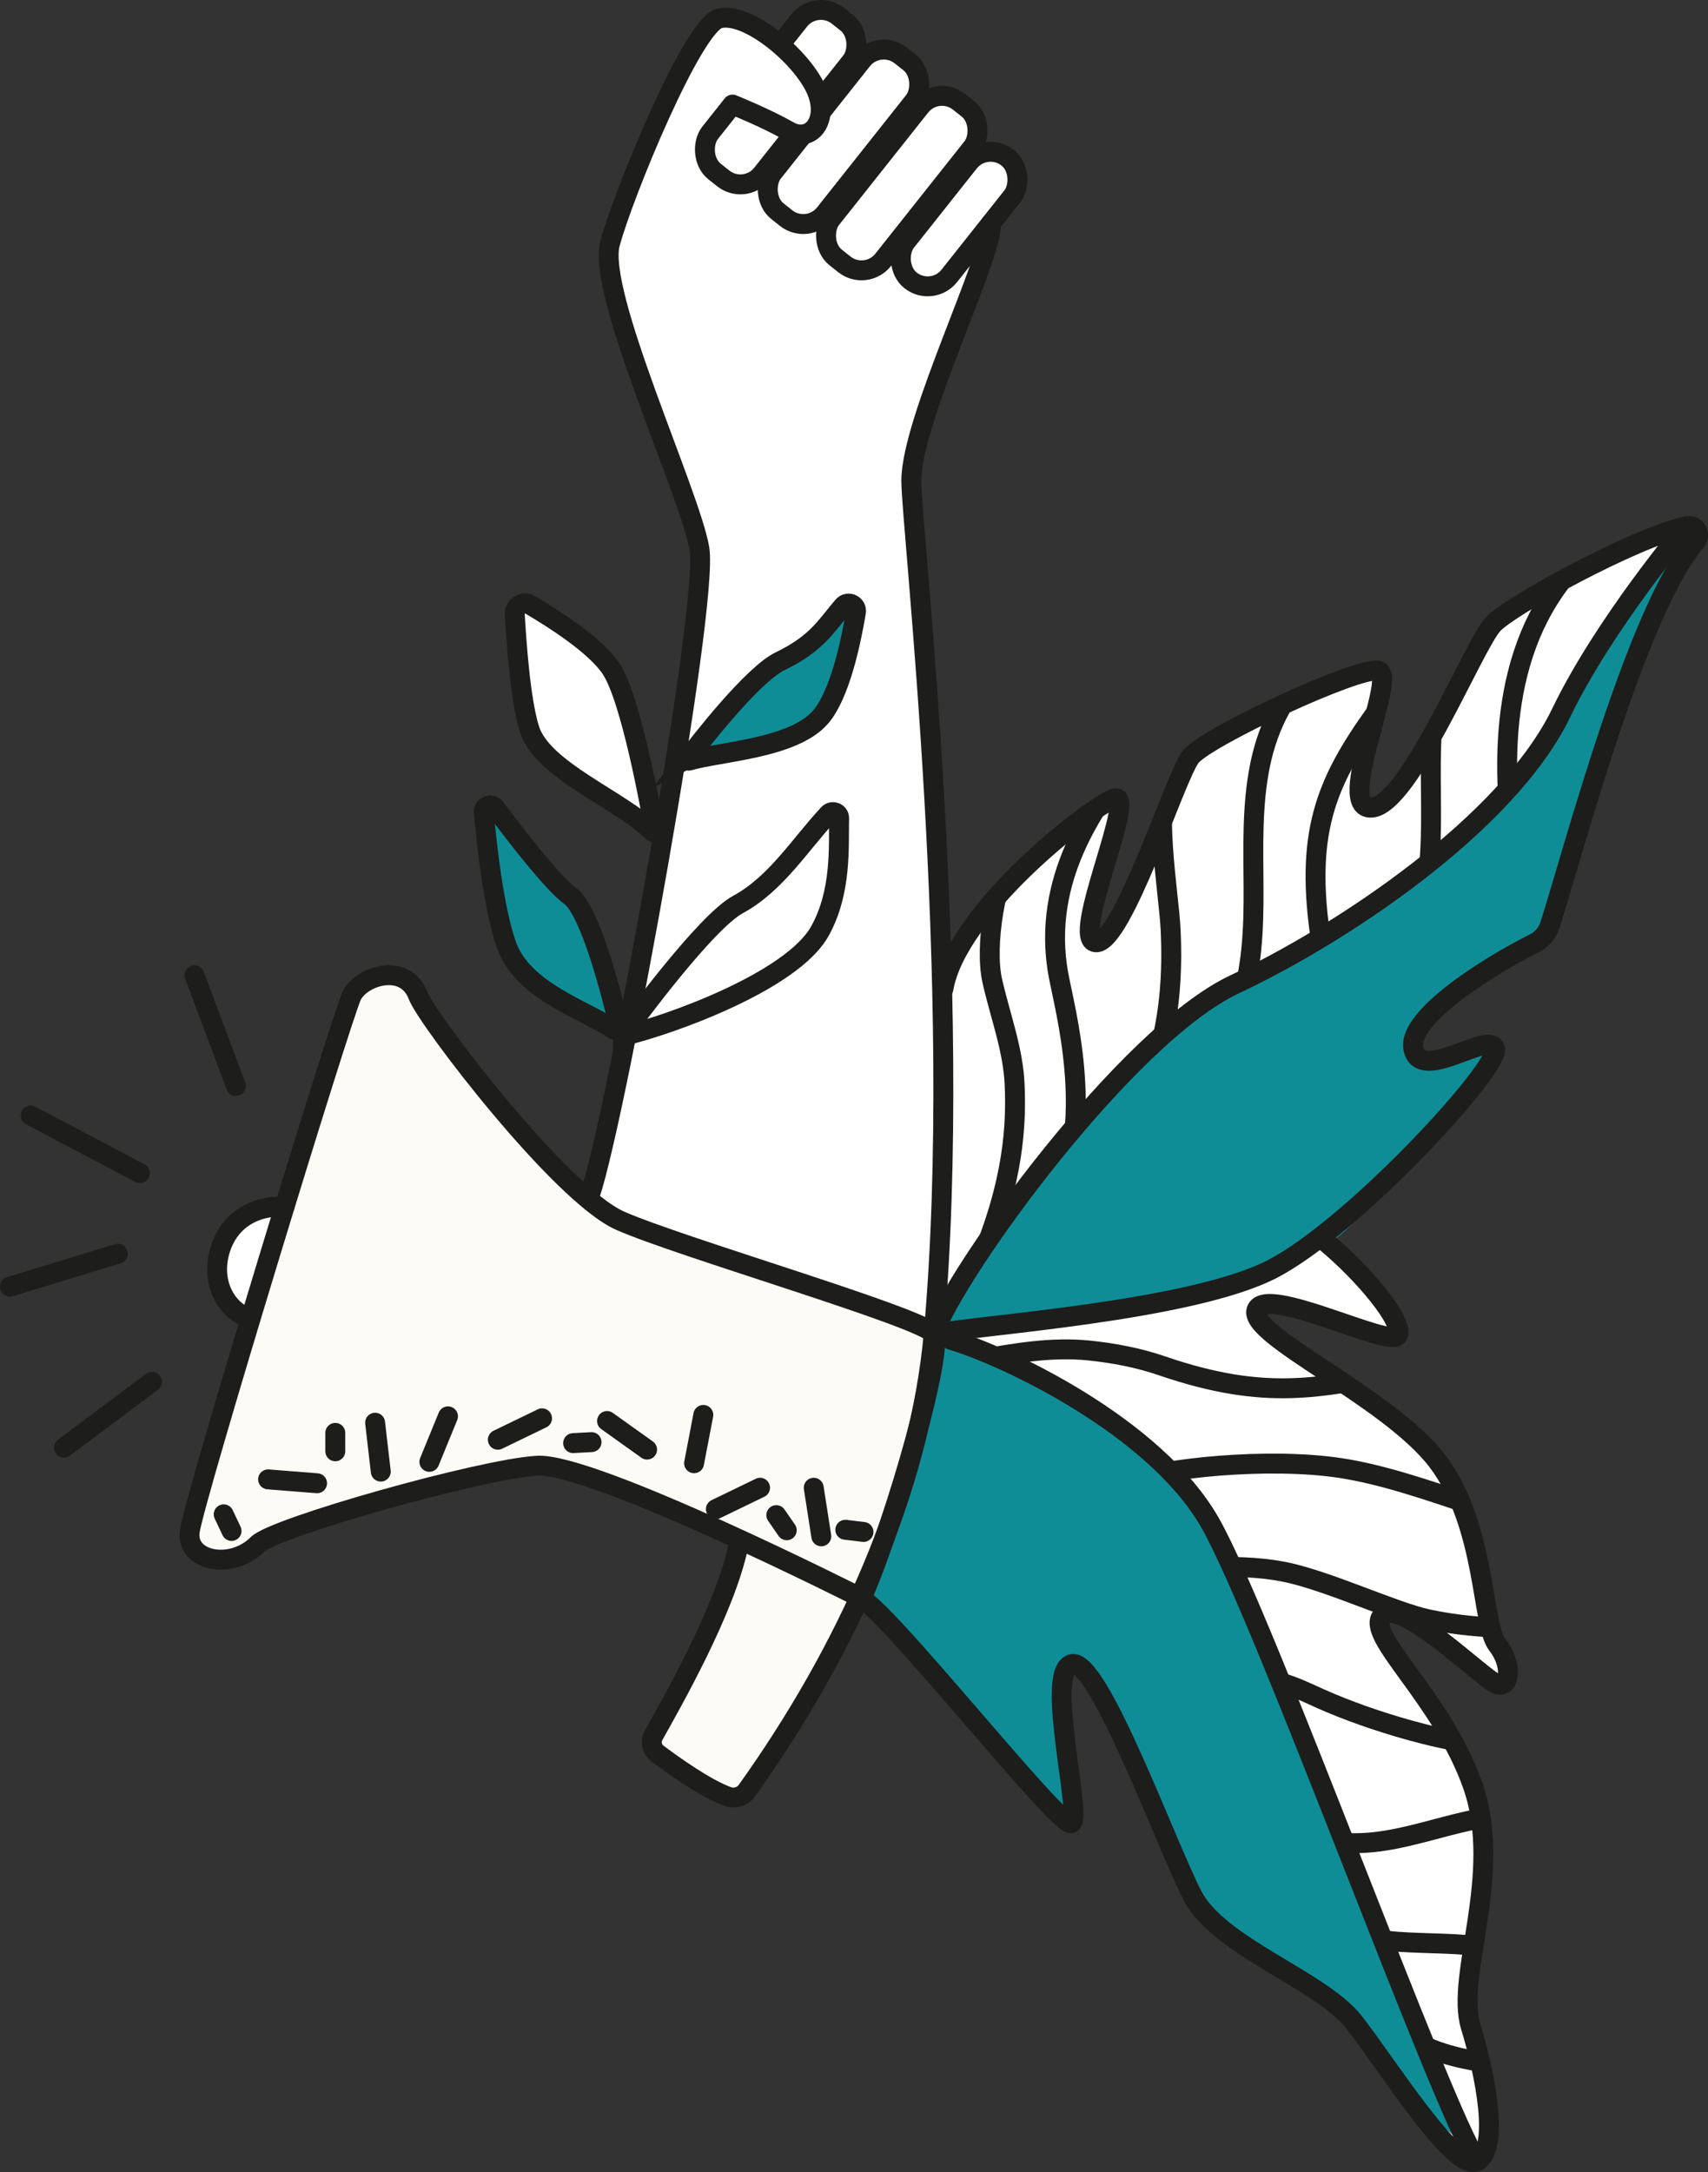 <?xml version="1.0" encoding="UTF-8"?><svg id="Calque_1" xmlns="http://www.w3.org/2000/svg" xmlns:xlink="http://www.w3.org/1999/xlink" viewBox="0 0 171.57 218.12"><rect x="0" y="0" width="171.57" height="218.12" fill="#333333" stroke="none"/><defs><style>.cls-1,.cls-2,.cls-3{fill:none;}.cls-4{clip-path:url(#clippath);}.cls-5{fill:#fff;}.cls-6,.cls-7{fill:#fdfbf6;}.cls-8,.cls-9{fill:#0f8d96;}.cls-7,.cls-9,.cls-2{stroke-linecap:round;}.cls-7,.cls-9,.cls-2,.cls-3{stroke:#1d1d1b;stroke-miterlimit:10;stroke-width:2px;}.cls-10{clip-path:url(#clippath-1);}</style><clipPath id="clippath"><path class="cls-1" d="M93.79,133.94c2.22-6.32,19.36-30,30.23-35.1s27.46-16.18,32.81-27.27c3.28-6.8,8.85-14.1,11.33-17.2,.38-.48-.1-1.17-.68-.97-6.03,2.07-16.07,7.69-17.53,9.3-2,2.22-8.42,18.18-12.19,18.4s2.66-13.3,.67-13.75-17.29,6.65-18.84,8.65-6.87,18.84-9.53,18.62,4.43-15.52,1.77-14.41-15.74,11.31-17.07,19.07"/></clipPath><clipPath id="clippath-1"><path class="cls-1" d="M95.53,134.54c5.32,1.55,20.5,8.65,26.04,18.4,5.22,9.19,21.28,53.44,26.08,62.77,.37,.73,1.47,.64,1.69-.15,.73-2.67-.37-8-1.6-12.07-1.55-5.1,3.33-15.3,.22-24.16s-10.86-15.08-9.12-17.07,10.23,6.43,11.56,6.87,1.55-2,0-3.99-1.11-11.97-5.99-18.4-19.07-12.64-18.18-15.19,13.52,3.88,14.19,2.55-3.51-6.3-7.27-9.4"/></clipPath></defs><path class="cls-5" d="M59.28,119.91s6.56-31.05,7.84-39.02,3.58-23.64,3.18-25.5-9.83-27.62-9.13-30.24S69.92,1.76,71.58,1.78s4.52,.7,6.27,2.32c2.82-2.45,2.98-3.7,4.65-3.1s3.04,1.26,3.3,2.26,0,3.41,0,3.41c0,0,.68-1.25,1.92-1.47s2.24-.21,3.21,.73,1.68,2.04,1.44,2.86-.76,1.86-.76,1.86c0,0,1.47-.99,2.74-.91s3.31,.79,3.6,2.1-.3,4.08-.46,4.26,1.17-1.37,2.45-.82,2.56,1.47,2.31,2.68-2.74,4.48-2.74,4.48c0,0-.74,1.98-1,4.12s-5.45,14.19-6.11,16.89-.99,4.28-.75,7.28,2.91,46.54,2.91,46.47c1.21-.99,3.83-5.22,4.96-6.49s8.59-8.19,10.1-9.17,2.68-2.22,2.71-1.17-1.14,5.45-1.77,7.75-1.75,6.24-.91,6.31,1.81-.41,2.92-2.62,5.63-14.5,6.3-15.15,4.74-3.39,7-4.48,12.14-5.73,12.53-4.82-.08,3.65-.58,5.55-2.05,7.13-1.07,7.66,2.25,.55,3.75-1.54,8.17-14.86,9.05-15.82,5.06-3.4,7.09-4.64,11.87-6,12.75-5.74,1.54,.77,.92,1.54-2.76,4.17-3.59,6-7.36,20.2-8.48,23.96-2.09,8.74-3.12,9.57-6.99,3.75-9.5,6.13-4.42,4.15-3.68,5.23,1.67,1.42,2.89,1.04,4.61-2.04,4.95-1.37,.19,1.68-1.83,4.11-12.94,13.39-15.11,14.99c1.35,1.58,7.96,8.56,7.58,9.39s-1.09,.94-3.44,.14-9.74-3.62-10.48-2.41,1.46,3.05,3.78,4.61,10.21,6.5,12.38,9.03,4.31,5.3,5.26,9.69,1.55,8.74,2,9.68,1.96,3.09,1.52,4-1.1,1.04-1.87,.43-7.91-7.61-9.33-6.99-2.13,1.14-1.35,2.52,6.2,8.81,8.31,13.29,1.96,9.23,1.64,11.96-1.56,9.52-1.43,11.39,1.12,6.55,1.84,9.18,.55,6.28-.86,7.03-6.31-5.52-8.19-8.15-3.96-5.89-5.39-7.03-12.25-6.93-14-9.93-9.11-21.06-11.26-23.29-2.73-1.92-2.82,.12,1.2,13.65,1.03,14-1.47-.41-3.45-2.62-17.37-20.01-17.78-19.64c-1.18,1.99-10.12,18.65-11.53,19.34s-1.77,.8-3.09,.08-6.08-3.21-6.45-4.13,.96-2.91,1.56-4.02,5.01-10.15,5.67-11.94,1.71-5.38,1.71-5.38c0,0-9.61-4.21-11.42-4.87s-5-2.15-8.14-2.35-12.36,2.27-14.73,2.93-13.03,4.11-13.64,4.52-1.82,1.98-3.62,1.89-3.98-.27-3.84-1.81,5.75-22.45,5.75-22.45c0,0-3.07-1.88-2.97-3.91s.69-5.32,2.68-6.17,3.7-1.05,3.7-1.05c0,0,4.01-11.7,4.73-13.95s2.19-7.56,3.2-8.2,3.3-1.98,4.5-.71,4.33,6.25,5.84,8.17,7.83,10.44,12.82,13.43Z"/><path class="cls-5" d="M62.38,103.94c-2.44-2.22-9.75-3.99-11.53-9.09-1.26-3.62-1.96-9.91-2.26-13.27-.06-.65,.77-.96,1.16-.44,2.01,2.69,5.77,7.57,7.52,8.83,2.45,1.77,5.11,13.97,5.11,13.97Z"/><path class="cls-5" d="M65.8,83.77c-3.1-3.33-11.29-6.32-12.62-10.53-.93-2.94-1.33-8.94-1.48-11.56-.05-.81,.83-1.36,1.53-.95,2.34,1.37,6.57,4.05,8.14,6.41,2.22,3.33,4.43,16.63,4.43,16.63Z"/><path class="cls-8" d="M93.92,132.29c5.9-9.25,16.58-25.58,25.86-30.81,9.28-5.23,24.64-14.4,29.48-19.94,4.84-5.54,20.14-28.71,20.14-28.71l-13.71,40.05s-9.66,4.81-11.69,8.6c-2.04,3.79-1.71,5.71,.85,4.83s5.31-1.04,5.31-1.04c0,0-.9,3.64-7.35,9.63-6.46,5.99-5.69,9.6-15.04,12.54-9.35,2.94-28.81,7.89-33.86,4.85Z"/><path class="cls-8" d="M93.92,134.54c8.53,2.81,21.07,6.56,26,15.93s12.89,25.06,15.15,34.59,12.57,30.65,12.57,30.65c0,0-5.17-3.76-8.42-8.21s-9.52-8.31-13.47-11.36-8.62-10.68-11.61-18.99-7.05-11.91-7.28-9.44,2.95,16.17,.9,15.04-8.69-6.93-12.24-11.83-8.98-10.43-8.98-10.43c0,0,4.58-8.58,5.12-14.74s2.25-11.19,2.25-11.19Z"/><path class="cls-6" d="M74.13,154.93s-2.65,8.21-4.42,11.59-4.51,7.47-4.24,8.37,6.36,6.06,7.95,5.49,4.83-5.17,6.47-8.05,6.43-11.86,6.43-11.86l-12.19-5.54Z"/><g><g><rect class="cls-3" x="81.4" y="3.77" width="6.65" height="19.95" rx="2.77" ry="2.77" transform="translate(26.89 -49.68) rotate(38.42)"/><rect class="cls-3" x="75.08" y="-.22" width="6.65" height="19.95" rx="2.77" ry="2.77" transform="translate(23.05 -46.61) rotate(38.42)"/><rect class="cls-3" x="87.25" y="8.42" width="6.65" height="19.95" rx="2.77" ry="2.77" transform="translate(31.05 -52.31) rotate(38.42)"/><rect class="cls-3" x="93.57" y="14.15" width="5.54" height="15.71" rx="2.77" ry="2.77" transform="translate(34.54 -55.11) rotate(38.42)"/></g><path class="cls-5" d="M76.63,3.21c1.48,1.31,5.9,5.03,5.81,6.81s-.28,3.79-1.75,3.47-8.45-3.72-8.45-3.72l4.38-6.55Z"/><path class="cls-2" d="M59.28,119.91c2.66-7.98,11.97-59.19,10.97-64.85s-10.31-25.61-8.98-30.59S69.59,2.52,72.25,1.85s7.68,3.33,9.49,6.65-.18,5.99-2.51,4.66-5.65-2.66-5.65-2.66"/><path class="cls-7" d="M86.55,160.48s-26.94-13.63-32.59-13.3-26.37,6.18-28.08,7.89c-2.59,2.59-7.17,1.75-6.83-1.24s15.3-51.87,16.29-53.87,5.38-3.35,6.65,0c.91,2.41,14.3,19.95,20.29,22.61s30.55,9.78,31.52,11.37-3.53,17.89-7.24,26.54Z"/><path class="cls-2" d="M62.57,103.93s0,.1,.06,.09c4.65-1.09,16.9-5.49,19.71-10.49,2.25-4,1.88-8.68,1.95-11.38,.01-.54-.69-.81-1.06-.42-2.87,3.07-5.25,7-9.09,9.09-3.27,1.77-10.68,11.89-11.57,13.11Z"/><path class="cls-9" d="M69.07,76.19c-.07,.1,.02,.22,.13,.19,3.1-.91,10.52-1.21,13.24-4.39,1.9-2.22,3.01-7.36,3.54-10.52,.12-.74-.81-1.17-1.3-.6-1.67,1.94-2.59,3.73-6.3,5.52-2.81,1.35-8.16,8.28-9.33,9.81Z"/><path class="cls-2" d="M65.75,83.44c.02,.1-.1,.17-.17,.09-3.26-3.23-11.09-6.18-12.39-10.29-.93-2.94-1.33-8.94-1.48-11.56-.05-.81,.83-1.36,1.53-.95,2.34,1.37,6.57,4.05,8.14,6.41,2.01,3.01,4.02,14.22,4.38,16.3Z"/><path class="cls-9" d="M62.17,103c.07,.31-.27,.54-.54,.36-2.94-1.98-9.16-3.86-10.77-8.51-1.26-3.62-1.96-9.91-2.26-13.27-.06-.65,.77-.96,1.16-.44,2.01,2.69,5.77,7.57,7.52,8.83,2.03,1.47,4.21,10.12,4.89,13.02Z"/><path class="cls-2" d="M74.13,155.38c-1.34,6.29-6.61,15.54-8.47,18.86-.35,.63-.19,1.42,.39,1.85,1.64,1.23,4.93,3.57,7.08,4.32,.69,.24,1.46,0,1.89-.6,10.01-14,17.38-30.29,18.77-45.88,3.11-34.74-2.25-80.98-2.25-85.66,0-6.11,8.32-22.83,7.99-25.82"/><path class="cls-2" d="M24.78,132.29c-2.3-1-3.62-3.79-2.65-6.86,.82-2.61,3.08-4.39,6.45-4.27"/><line class="cls-2" x1="19.54" y1="97.93" x2="23.7" y2="109.04"/><line class="cls-2" x1="3.08" y1="112.01" x2="14.05" y2="117.8"/><line class="cls-2" x1="1" y1="129.2" x2="11.84" y2="125.89"/><line class="cls-2" x1="6.42" y1="145.37" x2="15.27" y2="138.75"/><path class="cls-2" d="M93.79,133.94c4.54-.89,25.79-2.28,33.99-6.5s23.06-20.4,22.39-22.17-7.54,3.55-8.2,0c-.6-3.21,7.9-8.43,12.14-10.54,.76-.38,1.33-1.04,1.59-1.85,2.57-8.14,8.76-31.62,14.64-38.51,.6-.7-.03-1.75-.92-1.54-5.5,1.27-17.84,8.07-19.46,9.87-2,2.22-8.42,18.18-12.19,18.4s2.66-13.3,.67-13.75-17.29,6.65-18.84,8.65-6.87,18.84-9.53,18.62,4.43-15.52,1.77-14.41-15.74,11.31-17.07,19.07"/><path class="cls-2" d="M93.79,133.94c2.22-6.32,19.36-30,30.23-35.1s27.46-16.18,32.81-27.27c4.31-8.94,12.59-18.74,12.59-18.74"/><g class="cls-4"><g><path class="cls-2" d="M98.4,126.77c3.53-8.32,3.68-14.12,3.52-17.86-.15-3.56-1.47-6.96-2.25-10.44s.33-10.46,2.29-13.44"/><path class="cls-2" d="M106.33,120.16c3.53-8.32,.69-18.56,0-22.24-1.83-9.81,4.03-17.1,5.99-20.08"/><path class="cls-2" d="M115.26,110.04c.54-2.97,2.79-7.17,2.33-16.67-.18-3.77-1.86-12.97,0-16.26"/><path class="cls-2" d="M124.4,101.37c1.39-3.88,1.54-8.08,1.52-12.2s-.17-8.28,.65-12.32,2.77-8.02,6.15-10.38"/><path class="cls-2" d="M142.23,93.37c1.39-3.88,1.54-8.08,1.52-12.2s-.17-8.28,.65-12.32,2.77-8.02,6.15-10.38"/><path class="cls-2" d="M132.72,94.65c-1.68-10.89,.39-15.98,5.47-23.05"/><path class="cls-2" d="M151.51,80.43c-.34-5.29,0-10.71,1.83-15.69s5.27-9.5,10-11.9"/></g></g><g><line class="cls-2" x1="82.5" y1="154.27" x2="81.74" y2="149.39"/><line class="cls-2" x1="71.91" y1="151.54" x2="76.35" y2="149.39"/><line class="cls-2" x1="69.72" y1="146.93" x2="70.65" y2="142.08"/><line class="cls-2" x1="60.98" y1="142.69" x2="65" y2="145.56"/><line class="cls-2" x1="54.45" y1="142.42" x2="50.01" y2="144.57"/><line class="cls-2" x1="45" y1="142.22" x2="43.13" y2="146.79"/><line class="cls-2" x1="37.68" y1="142.86" x2="38.25" y2="147.77"/><line class="cls-2" x1="26.93" y1="148.55" x2="31.85" y2="148.94"/><line class="cls-2" x1="33.68" y1="143.88" x2="33.68" y2="145.73"/><line class="cls-2" x1="59.42" y1="144.81" x2="57.57" y2="144.91"/><line class="cls-2" x1="77.98" y1="152.14" x2="79.03" y2="153.66"/><line class="cls-2" x1="22.47" y1="152.06" x2="23.26" y2="153.73"/><line class="cls-2" x1="86.74" y1="153.83" x2="84.91" y2="153.61"/></g><path class="cls-2" d="M133.14,124.69c3.77,3.1,7.94,8.07,7.27,9.4s-13.3-5.1-14.19-2.55,13.3,8.76,18.18,15.19,4.43,16.41,5.99,18.4,1.33,4.43,0,3.99-9.82-8.87-11.56-6.87,6.02,8.2,9.12,17.07-1.77,19.07-.22,24.16,2.88,12.19,.67,13.52-9.09-9.75-12.41-13.97-13.52-7.54-16.18-12.64-9.53-24.16-12.19-23.28,1.11,15.3,0,15.96-19.07-22.17-21.28-22.61"/><path class="cls-2" d="M95.53,134.54c5.32,1.55,20.5,8.65,26.04,18.4s23.28,58.97,26.82,64.07"/><g class="cls-10"><g><path class="cls-2" d="M98.1,136.56c3.74-.67,7.53-1.34,11.3-.95,2.49,.26,4.97,.73,7.33,1.54,10.55,3.62,15.94,2.12,23.82,.73"/><path class="cls-2" d="M114.95,158.58c3.41-1.36,10.23-1.64,14.59-.63s10.57,3.93,13.92,4.65c5.45,1.17,11.09,.96,16.66,.74"/><path class="cls-2" d="M113.25,148.79c3.41-1.36,14.18-2.49,21.45-1.37,8.54,1.32,18.15,6.34,23.72,6.12"/><path class="cls-2" d="M123.22,168.93c1.74-.44,3.59-.44,5.33,.01,1.39,.36,2.69,1,4,1.59,2.89,1.29,5.89,2.32,8.94,3.18,4.09,1.14,8.34,1.96,12.56,1.46"/><path class="cls-2" d="M128.28,188.61c1.32,2.14,3.28,3.87,5.57,4.91,5.52,2.51,12.09,.84,17.91,2.54,2.92,.86,5.53,2.53,8.08,4.19"/><path class="cls-2" d="M160.84,185.49c-1.87-1.67-4.25-2.77-6.74-3.11-6.01-.82-11.82,2.67-17.89,2.7-3.04,.02-6.02-.83-8.94-1.69"/><path class="cls-2" d="M134.7,198.64c2.55,2.66,5.2,5.38,8.56,6.89,5.69,2.55,12.72,1.3,18.01,4.61"/></g></g></g></svg>